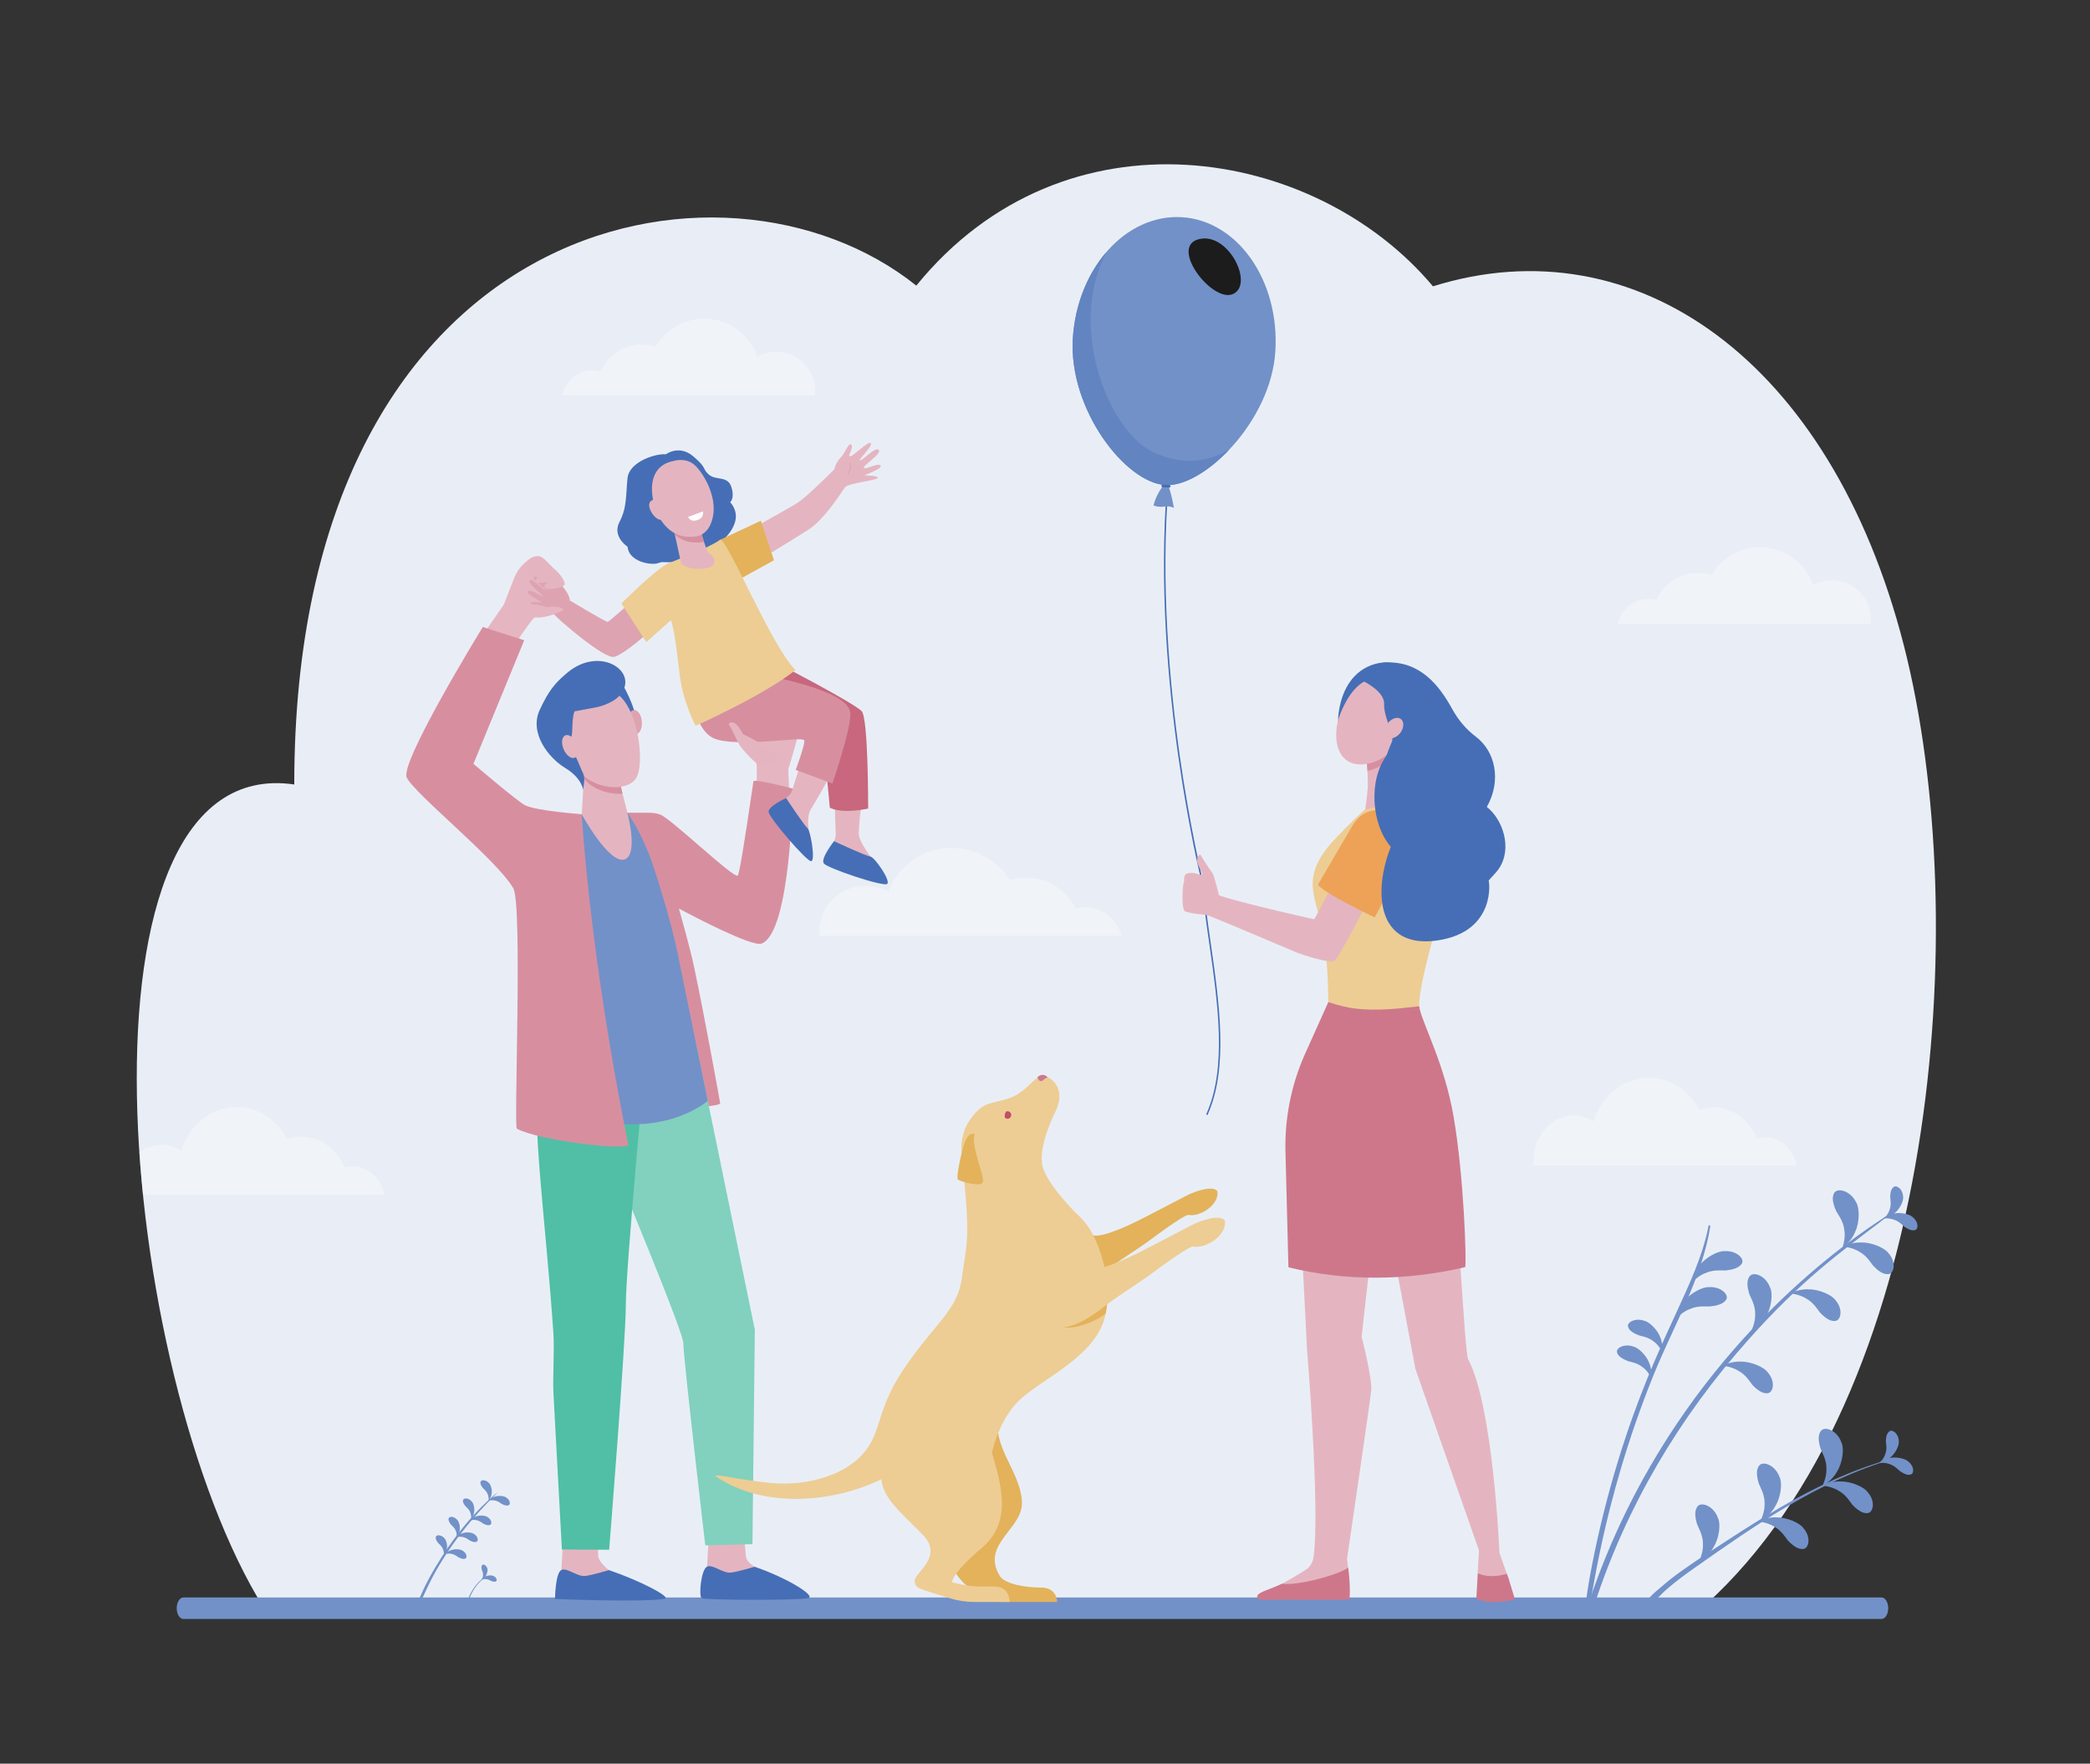 <svg xmlns="http://www.w3.org/2000/svg" xmlns:xlink="http://www.w3.org/1999/xlink" id="Layer_1" x="0px" y="0px" viewBox="0 0 2370.1 2000" style="enable-background:new 0 0 2370.1 2000;" xml:space="preserve"><rect x="0" y="0" width="2370.1" height="2000" fill="#333333" stroke="none"/><style type="text/css">	.st0{fill:#E9EEF6;}	.st1{opacity:0.47;fill:#F9FBFD;}	.st2{fill:#7291C8;}	.st3{fill:#466EB6;}	.st4{fill:#1C1C1C;}	.st5{fill:#6284C1;}	.st6{fill:#E4B5C0;}	.st7{fill:#DEA3B1;}	.st8{fill:#E5B6C1;}	.st9{fill:#D78FA0;}	.st10{fill:#81D1BE;}	.st11{fill:#50BFA5;}	.st12{fill:#E3B25B;}	.st13{fill:#C8677D;}	.st14{fill:#EDCD94;}	.st15{fill:#FFFFFF;}	.st16{fill:#CE778B;}	.st17{fill:#EDA258;}	.st18{fill:#BF4E68;}	.st19{fill:#CE788D;}</style><g>	<path class="st0" d="M299.7,1824.2c-166.9-266.4-229.6-973.2,34-934.6c0-644.9,486.8-740.9,705.4-565.7  c168.5-207.2,452.6-158.3,585.9,0.8c230.3-72,451.3,84.7,533.9,406.8c80.2,313,37.8,850.7-225.2,1088.7  C956.6,1820.3,299.7,1824.2,299.7,1824.2z"></path>	<path class="st1" d="M1834.8,707.1c3.6-16,17.7-27.9,34.5-27.9c3.1,0,6.1,0.4,8.9,1.2c8.3-18.1,26.3-30.6,47.2-30.6  c5.4,0,10.6,0.8,15.5,2.4c11.2-19,31.6-31.6,55-31.6c27.7,0,51.4,17.9,60.3,43.1c6.3-3.6,13.6-5.7,21.4-5.7c24.3,0,44,20.1,44,44.9  c0,1.5-0.1,2.9-0.2,4.4H1834.8z"></path>	<path class="st1" d="M1271.7,1061.2c-4.3-18.4-21.1-32.1-41.2-32.1c-3.7,0-7.3,0.5-10.7,1.3c-9.9-20.7-31.4-35.1-56.3-35.1  c-6.4,0-12.7,1-18.5,2.7c-13.4-21.7-37.8-36.3-65.6-36.3c-33.1,0-61.3,20.6-72,49.4c-7.6-4.1-16.3-6.5-25.6-6.5  c-29,0-52.6,23-52.6,51.5c0,1.7,0.1,3.3,0.3,5H1271.7z"></path>	<path class="st1" d="M158,1306.8c7.2-5.4,15.9-8.5,25.2-8.5c8.1,0,15.7,2.4,22.3,6.5c9.3-28.8,33.9-49.4,62.8-49.4  c24.3,0,45.5,14.5,57.2,36.3c5.1-1.8,10.5-2.7,16.1-2.7c21.7,0,40.4,14.4,49.1,35.1c3-0.9,6.1-1.3,9.3-1.3  c17.5,0,32.1,13.7,35.9,32H162.1C160.5,1338.7,159.1,1322.7,158,1306.8z"></path>	<path class="st1" d="M2037.5,1321.7c-3.8-18.4-18.4-32.1-35.9-32.1c-3.2,0-6.3,0.5-9.3,1.3c-8.6-20.7-27.4-35.1-49.1-35.1  c-5.6,0-11,1-16.1,2.7c-11.7-21.7-32.9-36.3-57.2-36.3c-28.9,0-53.5,20.6-62.8,49.4c-6.6-4.1-14.2-6.5-22.3-6.5  c-25.3,0-45.8,23-45.8,51.5c0,1.7,0.1,3.3,0.2,5H2037.5z"></path>	<path class="st1" d="M637.6,448c3.6-16,17.7-27.9,34.5-27.9c3.1,0,6.1,0.4,8.9,1.2c8.3-18.1,26.3-30.6,47.2-30.6  c5.4,0,10.6,0.8,15.5,2.4c11.2-19,31.6-31.6,55-31.6c27.7,0,51.4,17.9,60.3,43.1c6.3-3.6,13.6-5.7,21.4-5.7c24.3,0,44,20.1,44,44.9  c0,1.5-0.1,2.9-0.2,4.4H637.6z"></path>	<g>		<g>			<path class="st2" d="M564.1,1692.8c-29.1,28.1-54.5,60.1-73.5,95.5c-5.3,10-9.8,20.2-14.5,30.5c-0.6,1.4-3,0.4-2.5-1    c0.5-1.4,1-2.8,1.6-4.2c0.3-0.8,1.8-0.8,1.7,0.2c-0.2,1.4-0.4,2.9-0.6,4.3c-0.9-0.1-1.8-0.2-2.7-0.4c7.2-18.6,17.2-36.4,28-53.2    C533.9,1714.3,567.4,1689.6,564.1,1692.8L564.1,1692.8z"></path>		</g>		<path class="st2" d="M527.9,1708.1c0.9,1,4,3.3,5.3,6.8c1.5,3.3,1.2,7.6,1.1,7.5c-0.2,0.1,2.9-3.1,3.4-7.8   c0.8-4.5-0.9-10.4-2.9-12.1c-3.6-4.1-8.8-4-9.6-1.7C524.4,1703.1,526.1,1705.9,527.9,1708.1z"></path>		<path class="st2" d="M547.7,1687.5c0.9,1,4,3.3,5.3,6.8c1.5,3.3,1.2,7.6,1.1,7.5c-0.2,0.1,2.9-3.1,3.4-7.8   c0.9-4.5-0.9-10.4-2.9-12.1c-3.6-4.1-8.8-4-9.6-1.7C544.2,1682.5,545.9,1685.3,547.7,1687.5z"></path>		<path class="st2" d="M569.1,1705.5c-1.1-0.7-4.1-3.2-7.8-3.9c-3.6-0.9-7.9,0.2-7.8,0.3c-0.1,0.2,2.7-3.3,7.3-4.6   c4.4-1.6,10.6-1,12.8,0.6c4.8,2.7,5.6,7.8,3.4,8.9C574.7,1708,571.6,1706.8,569.1,1705.5z"></path>		<path class="st2" d="M548.1,1727.8c-1.1-0.7-4.1-3.2-7.8-3.9c-3.6-0.9-7.9,0.2-7.8,0.3c-0.1,0.2,2.7-3.3,7.3-4.6   c4.4-1.6,10.6-1,12.8,0.6c4.8,2.7,5.6,7.8,3.4,8.9C553.7,1730.3,550.6,1729.1,548.1,1727.8z"></path>		<path class="st2" d="M532.7,1746.9c-1.1-0.7-4.1-3.2-7.8-3.9c-3.6-0.9-7.9,0.2-7.8,0.3c-0.1,0.2,2.7-3.3,7.3-4.6   c4.4-1.6,10.6-1,12.8,0.6c4.8,2.7,5.6,7.8,3.4,8.9C538.4,1749.4,535.3,1748.2,532.7,1746.9z"></path>		<path class="st2" d="M520,1766c-1.1-0.7-4.1-3.2-7.8-3.9c-3.6-0.9-7.9,0.2-7.8,0.3c-0.1,0.2,2.7-3.3,7.3-4.6   c4.4-1.6,10.6-1,12.8,0.6c4.8,2.7,5.6,7.8,3.4,8.9C525.6,1768.5,522.5,1767.3,520,1766z"></path>		<path class="st2" d="M511.5,1729c0.9,1,4,3.3,5.3,6.8c1.5,3.3,1.2,7.6,1.1,7.5c-0.2,0.1,2.9-3.1,3.4-7.8   c0.8-4.5-0.9-10.4-2.9-12.1c-3.6-4.1-8.8-4-9.6-1.7C508,1724,509.8,1726.8,511.5,1729z"></path>		<path class="st2" d="M497,1749.9c0.9,1,4,3.3,5.3,6.8c1.5,3.3,1.2,7.6,1.1,7.5c-0.2,0.1,2.9-3.1,3.4-7.8   c0.8-4.5-0.9-10.4-2.9-12.1c-3.6-4.1-8.8-4-9.6-1.7C493.5,1745,495.2,1747.7,497,1749.9z"></path>		<g>			<g>				<path class="st2" d="M551.7,1787.6c-1.5,0.9-5.3,4-7.2,5.9c-5.3,5.3-10.2,12.8-12.8,21.2c-0.2,0.5-0.2,1-0.7,1.3     c-0.1,0.1-0.3,0-0.4-0.1c-0.3-0.6-0.1-1.1,0.1-1.7c1.2-4.2,3.8-9.6,7.6-14.8C544.8,1790.8,549.6,1788.8,551.7,1787.6     C551.7,1787.5,551.7,1787.6,551.7,1787.6L551.7,1787.6z"></path>			</g>			<path class="st2" d="M557,1792.8c-0.8-0.4-3.2-2-5.9-2.1c-2.6-0.4-5.6,0.8-5.5,0.8c0,0.2,1.6-2.6,4.8-3.8c3-1.5,7.5-1.5,9.1-0.6    c3.6,1.5,4.6,5.1,3.1,6C561.2,1794.2,558.9,1793.6,557,1792.8z"></path>			<path class="st2" d="M546.4,1780.2c0.3,0.9,1.6,3.3,1.4,5.9c0,2.6-1.5,5.3-1.5,5.2c-0.2,0,2.8-1.2,4.5-4.1c1.9-2.7,2.5-7,1.8-8.7    c-1.1-3.7-4.6-5.1-5.7-3.8C545.6,1776,545.9,1778.3,546.4,1780.2z"></path>		</g>	</g>	<g>		<g>			<path class="st2" d="M2153.7,1370.3c-8.7,5-16.6,11.7-24.5,17.7c-43,32.6-86.7,64.2-146,130.7    c-79.3,88.8-138.6,189.6-174.7,299.8c-1.3,3.9-7.8,2.2-6.5-1.7c23.5-70.8,56.9-138.6,98.8-201.2    C2014.1,1446.5,2155.2,1369.5,2153.7,1370.3L2153.7,1370.3z"></path>		</g>		<g>			<path class="st2" d="M1939.5,1390.7c-9.5,59.7-42.1,113.3-64.5,169c-60.1,148.9-69.8,261.5-75.2,274c-0.5,1.3-2.3,1-2.4-0.3    c-1.5-11.7,11.6-92.5,37.7-177.4c43.4-141.2,88.8-196.4,102.4-265.8C1937.7,1388.9,1939.7,1389.4,1939.5,1390.7L1939.5,1390.7z"></path>		</g>		<path class="st2" d="M2082.3,1373.4c1.6,3.1,8.3,11.5,9.2,21.5c1.8,9.6-2.3,20.8-2.5,20.4c-0.6,0.2,10-6.3,14.7-18.2   c5.5-11.2,5.1-27.9,1.1-33.9c-6.6-13.2-20.8-16.3-24.5-10.8C2076.5,1357.9,2079.2,1366.4,2082.3,1373.4z"></path>		<path class="st2" d="M1983.9,1467.8c1.2,3.2,6.8,12.3,6.5,22.3c0.5,9.7-4.8,20.4-5,19.9c-0.6,0.1,10.7-5.1,16.8-16.3   c6.8-10.5,8.5-27,5.2-33.4c-4.9-13.8-18.6-18.5-22.9-13.4C1980,1451.9,1981.6,1460.6,1983.9,1467.8z"></path>		<path class="st2" d="M1858.6,1514.3c2.5,0.8,10.6,1.9,16.4,6.7c6.1,4.2,10.1,12.1,9.7,11.9c-0.2,0.4,1.8-8.2-2.1-16.8   c-3.2-8.6-12.4-17.1-17.7-18.3c-10.6-3.7-19.8,1.7-18.7,6.4C1847.2,1509.1,1853.1,1512.2,1858.6,1514.3z"></path>		<path class="st2" d="M1846.1,1543.5c2.5,0.8,10.6,1.9,16.4,6.7c6.1,4.2,10.1,12.1,9.7,11.9c-0.2,0.4,1.8-8.2-2.1-16.8   c-3.2-8.6-12.4-17.1-17.7-18.3c-10.6-3.7-19.8,1.7-18.7,6.4C1834.7,1538.2,1840.7,1541.3,1846.1,1543.5z"></path>		<path class="st2" d="M2124.1,1435.2c-2.1-2.5-6.9-11-15.3-15.6c-7.8-5.1-19.1-6.2-18.8-5.8c-0.4,0.4,9.4-5.6,21.5-4.8   c12-0.1,26.4,6.6,30.1,12.1c9.1,10.3,6.4,22.9,0.1,23.7C2135.4,1445.7,2129,1440.4,2124.1,1435.2z"></path>		<path class="st2" d="M2063.8,1488.3c-2.1-2.5-6.9-11-15.3-15.6c-7.8-5.1-19.1-6.2-18.8-5.8c-0.4,0.4,9.4-5.6,21.5-4.8   c12-0.1,26.4,6.6,30.1,12.1c9.1,10.3,6.4,22.9,0.1,23.7C2075.1,1498.9,2068.7,1493.5,2063.8,1488.3z"></path>		<path class="st2" d="M1956.9,1440.7c-3.3,0.2-13.4-1.2-22.2,2.7c-8.9,3-16.4,11.2-16,11.1c0.1,0.5,0.8-10.5,8.6-19.5   c6.9-9.3,21.1-16.5,27.9-16.2c14.1-1,23.2,8.5,20.2,13.8C1972.4,1438.1,1964.1,1439.9,1956.9,1440.7z"></path>		<path class="st2" d="M1939.2,1481.5c-3.3,0.2-13.4-1.2-22.2,2.7c-8.9,3-16.5,11.2-16,11.1c0.1,0.5,0.8-10.5,8.6-19.5   c6.9-9.3,21.1-16.5,27.9-16.2c14.1-1,23.2,8.5,20.2,13.8C1954.8,1478.9,1946.5,1480.7,1939.2,1481.5z"></path>		<path class="st2" d="M1987.1,1570.3c-2.1-2.5-6.9-11-15.3-15.6c-7.8-5.1-19.1-6.2-18.8-5.8c-0.4,0.4,9.4-5.6,21.5-4.8   c12-0.1,26.4,6.6,30.1,12.1c9.1,10.3,6.4,22.9,0.1,23.7C1998.4,1580.8,1992,1575.5,1987.1,1570.3z"></path>		<path class="st2" d="M2159.5,1391c-1.7-1.3-5.9-6.1-11.8-7.9c-5.6-2.2-12.9-1.4-12.6-1.3c-0.2,0.3,5.1-4.7,12.9-5.7   c7.5-1.6,17.5,0.8,20.6,3.8c7.1,5.3,7.2,13.6,3.3,14.9C2168.1,1396.2,2163.3,1393.7,2159.5,1391z"></path>		<path class="st2" d="M2143.5,1357.6c0.1,2,1.6,8.1-0.5,13.7c-1.5,5.6-6.5,10.7-6.5,10.4c-0.4-0.1,7-1.1,12.5-6.4   c5.8-4.8,9.8-13.8,9.2-18c-0.2-8.7-7.1-13.6-10.4-11.5C2144.3,1347.9,2143.6,1353.1,2143.5,1357.6z"></path>		<g>			<g>				<path class="st2" d="M2146.6,1654.5c-83.6,24.4-155.9,74.8-225.4,123.8c-46.9,33-42.9,39.3-52.8,44.7c-1.6,0.9-3.6-0.6-3.1-2.3     c2.5-8.4,12.1-15.5,18.6-21.2c7.6-6.7,15.6-12.8,23.9-18.7c17.7-12.6,36-24.3,54.3-36.2c37.1-24.1,75-47.3,115.5-65.7     c22.2-10.1,45.2-18.6,68.9-25.1C2146.9,1653.8,2147,1654.4,2146.6,1654.5L2146.6,1654.5z"></path>			</g>			<path class="st2" d="M2064.7,1643.2c1.2,3.2,6.8,12.3,6.5,22.3c0.5,9.7-4.8,20.4-5,19.9c-0.6,0.1,10.7-5.1,16.8-16.3    c6.8-10.5,8.5-27,5.2-33.4c-4.9-13.8-18.6-18.5-22.9-13.4C2060.8,1627.3,2062.4,1636,2064.7,1643.2z"></path>			<path class="st2" d="M1994.6,1682.6c1.2,3.2,6.8,12.3,6.5,22.3c0.5,9.7-4.8,20.4-5,19.9c-0.6,0.1,10.7-5.1,16.8-16.3    c6.8-10.5,8.5-27,5.2-33.4c-4.9-13.8-18.6-18.5-22.9-13.4C1990.8,1666.6,1992.4,1675.3,1994.6,1682.6z"></path>			<path class="st2" d="M1924.7,1728.9c1.2,3.2,6.8,12.3,6.5,22.3c0.5,9.7-4.8,20.4-5,19.9c-0.6,0.1,10.7-5.1,16.8-16.3    c6.8-10.5,8.5-27,5.2-33.4c-4.9-13.8-18.6-18.5-22.9-13.4C1920.9,1713,1922.4,1721.7,1924.7,1728.9z"></path>			<path class="st2" d="M2100.5,1706.2c-2.1-2.5-6.9-11-15.3-15.6c-7.8-5.1-19.1-6.2-18.8-5.8c-0.4,0.4,9.4-5.6,21.5-4.8    c12-0.1,26.4,6.6,30.1,12.1c9.1,10.3,6.4,22.9,0.1,23.7C2111.8,1716.8,2105.4,1711.4,2100.5,1706.2z"></path>			<path class="st2" d="M2027.5,1746.9c-2.1-2.5-6.9-11-15.3-15.6c-7.8-5.1-19.1-6.2-18.8-5.8c-0.4,0.4,9.4-5.6,21.5-4.8    c12-0.1,26.4,6.6,30.1,12.1c9.1,10.3,6.4,22.9,0.1,23.7C2038.8,1757.4,2032.4,1752.1,2027.5,1746.9z"></path>			<path class="st2" d="M2154.6,1668.2c-1.7-1.3-5.9-6.1-11.8-7.9c-5.6-2.2-12.9-1.4-12.6-1.3c-0.2,0.3,5.1-4.7,12.9-5.7    c7.5-1.6,17.5,0.8,20.6,3.8c7.1,5.3,7.2,13.6,3.3,14.9C2163.2,1673.4,2158.4,1670.9,2154.6,1668.2z"></path>			<path class="st2" d="M2138.6,1634.7c0.1,2,1.6,8.1-0.5,13.7c-1.5,5.6-6.5,10.7-6.5,10.4c-0.4-0.1,7-1.1,12.5-6.4    c5.8-4.8,9.8-13.8,9.2-18c-0.2-8.7-7.1-13.6-10.4-11.5C2139.4,1625.1,2138.7,1630.2,2138.6,1634.7z"></path>		</g>	</g>	<path class="st2" d="M208,1811.5h1925.7c4.2,0,7.6,5.5,7.6,12.2c0,6.7-3.4,12.2-7.6,12.2H208c-4.2,0-7.6-5.5-7.6-12.2  C200.4,1817,203.8,1811.5,208,1811.5z"></path>	<g>		<g>			<g>				<path class="st3" d="M1369.3,1264.5c24-53.1,13.6-126,3.5-196.4c-3.5-24.2-6.7-47.1-8.5-68.5l0-0.1     c-0.1-0.6-14.5-58.6-26.5-142.9c-11-77.8-22.1-194.4-12.5-308.5l-1.7-0.1c-9.6,114.3,1.5,231,12.5,308.9     c11.8,83,25.9,140.6,26.5,142.9c1.8,21.4,5,44.3,8.5,68.5c10.1,70.2,20.5,142.9-3.3,195.5L1369.3,1264.5z"></path>			</g>			<path class="st2" d="M1323.5,546.6c6.2,16.1,7.2,29.1,8,29.4c-9.5-4.4-13.5,1.3-23.4-2.9C1313.3,553.9,1323.5,546.6,1323.5,546.6    z"></path>			<path class="st2" d="M1216.6,384.1c-4.8,79.9,59.5,163.5,105.2,166c43.4,2.4,119.7-72.2,124.5-152.1    c4.8-79.9-42.7-147.8-106.1-151.7C1276.8,242.5,1221.5,304.1,1216.6,384.1z"></path>			<path class="st4" d="M1362.9,270.6c31.6-4,58.7,51.7,35.6,62.7C1374.5,344.7,1322.2,275.7,1362.9,270.6z"></path>			<path class="st5" d="M1216.6,384.1c2.3-38.7,16.6-73.2,37.8-98c-44.9,88,5,205,53.7,226.8c23.8,10.7,52,16.2,85.9-3    c-24.1,25.5-51.7,41.3-72.1,40.2C1276.1,547.6,1211.8,464,1216.6,384.1z"></path>			<path class="st3" d="M1318.4,552.5l7.5,0.4c0.8,0,1.5-0.6,1.6-1.4l0,0c0-0.8-0.6-1.5-1.4-1.6l-7.4-0.4c-0.8,0-1.5,0.6-1.6,1.4    l0,0C1316.9,551.8,1317.5,552.5,1318.4,552.5z"></path>		</g>		<g>			<g>				<path class="st3" d="M755.1,515.2c0,0,14.9-11.4,31.1,2.3c16.2,13.7,9.8,13.9,17.8,20.8c8,6.9,21.2,0.8,25.4,14     c4.1,13.2-1.4,17.2-1.4,17.2s8.8,8.5,5.9,21.1c-2.9,12.5-15.4,26.4-28.8,29c0,0-16,16.7-37,17.7c-21,1-14.2-1.1-22.2,1.4     c-7.9,2.5-32.8-1.7-34.2-18.7c0,0-17.9-11.5-9.2-28.1c8.7-16.7,7.1-30.3,9.1-49.7C713.7,522.9,745,513.9,755.1,515.2z"></path>			</g>			<g>				<path class="st6" d="M903,571.1c10.3-6.2,34.9-30.7,43.2-39c0.1-1,1.1-6.9,7.8-14.1c4.7-5.1,8.6-17,11.5-13.5     c2.9,3.5-4.9,12.8-1.5,13c3.4,0.2,20.9-18.1,23.5-14.9c2.6,3.2-15.1,19.4-12.1,19.5c3,0.2,17.5-16.3,21.2-11.8     c3.7,4.5-18.9,17.8-16.9,20.3c2,2.4,15.9-6.3,18.9-2.7c2.9,3.6-19.7,11.1-17.9,11.2c1.8,0.1,14.7,0.2,14.7,2.7     c0,2.8-32.8,5.9-37,10.6l0,0c-9,13.3-25.2,37.5-41,47.8c-19.3,12.6-63.9,39.3-63.9,39.3L833,610.7     C833,610.7,890.7,578.4,903,571.1z"></path>				<path class="st7" d="M963.8,523.5c0.8,1.7,1.1,3.5,1.1,5.3c-0.1,0.3,0.5,6.2-4.6,10.4C962.3,535.6,964.6,531.7,963.8,523.5z"></path>			</g>			<g>				<path class="st8" d="M903,841.5c-3.3,12-9.1,31-9.1,31c0.3,5.3,1.3,27.2,2.4,54.1l-39-16.8c0,0,1.9-42.5,0.2-45.3     c-1.4-2.3-4.3-0.7-16-18.3c-3.4-5.1-3.8-14-3.8-14s-0.4-11,2.1-12c2.5-1,5.3,0.8,6.1,2.7c0.8,1.9,0.5,6.3,1.3,8.3     c0.8,1.9,6.5,4.4,8.9,4.3c2.4-0.1,0.6-32.5,0.6-32.5s-1.1-9.2-1.7-12.2c-0.5-2.6-2.6-10.1-2.6-10.1s-2.5-11,1-11.7     c2-0.4,6.9,8.5,10.1,18c3.5,10.2,5.3,21,6.4,20.9c2.5-0.3,1.7-18.1,1.7-18.1s-2.3-8.2-2.1-12c-2.2-4.8-3.6-13.5,0.6-14.1     c0.8-0.1,6,11.1,6,11.1s2,7.9,3.1,11.5c2.1,6.5,2.1,16.7,3.2,21.2c0.9,3.7,1.8,2.2,2.2,2.4c0.3,0.1-0.1-5-0.5-12.1     c-0.2-3.6,0.3-7.7-0.6-11.7c-0.8-3.8-1.2-9.2-1.4-12.4c-0.4-9.2,5.3-8.1,7.1,0.3c0.7,3.2,1.4,6.7,2.1,10.3     c2.7,13.8,2.3,27.1,3.8,27.3c1.9,0.2,1.3-24,1.3-24s3.3-13.3,5.9-0.8c3,14.5,2.4,26.2,2.3,26.7     C904.1,816.9,906.3,829.5,903,841.5z"></path>				<path class="st9" d="M899.1,894.3c0,0-44.2-11.8-44.7-8.2c-11.4,78-16.3,106.1-17.9,106.9c-5.5,2.6-75.2-64.5-87.8-69.3     c-6-2.3-12.7-2.1-19-2.1c-15.2,0-18.1,0-18.1,0c-0.4,0-0.6,0-0.6,0l-0.3,14.2c16.7,15.8,33,321,36.3,320.9     c3.7-0.1,72.9-0.4,69.6-6.2c0,0-16.7-94-29.9-155.9c-4.4-20.8-16.8-64.3-16.8-64.3c16.9,9.1,83.1,43.8,93.8,39.7     C897.1,1057.4,899.1,894.3,899.1,894.3z"></path>				<path class="st6" d="M804,1737.3c0,0-2.2,39.6-2.2,39.7c-0.8,5-4,17.4-4,22c0,17.2,75-14.6,58.2-22.2c-1.5-0.7-9.5-5.9-10-11.7     c-0.8-9-2.7-27.2-2.7-27.2L804,1737.3z"></path>				<path class="st3" d="M855.8,1776.7c0,0-17.6,5.3-26.6,6.6c-9,1.3-20.9-9.7-27.3-6.8c-7,3.3-9.6,33.2-6.3,35.7     c3.2,2.4,105,2.9,120.5,0.1C926.9,1810.3,891.8,1788.9,855.8,1776.7z"></path>				<path class="st6" d="M638.8,1741.1c0,0-2.2,39.6-2.2,39.7c-0.8,5-4,17.4-4,22c0,17.2,75-14.6,58.2-22.2     c-1.5-0.7-11.9-9.8-12.4-15.6c-0.8-9-0.4-23.3-0.4-23.3L638.8,1741.1z"></path>				<path class="st3" d="M690.6,1780.5c0,0-17.6,5.3-26.6,6.6c-9,1.3-20.9-9.7-27.3-6.8c-7,3.3-7.3,32.9-7.3,32.9     s99.8,4.2,124.3-0.2C762.1,1811.5,726.5,1792.7,690.6,1780.5z"></path>				<path class="st10" d="M757.6,1169.6l31.7,13.9l66.7,324.4l-2.7,243.2l-53.5,1.3c0,0-24.9-212.7-24.9-229.2     c0-16.5-115.2-288.5-115.2-288.5L757.6,1169.6z"></path>				<path class="st11" d="M733.1,1187.4c0,0-23.4,249.9-23.4,292.1s-18.9,277.9-18.9,277.9l-53.6-0.3c0,0-3.9-71.9-9.6-177.6     c-0.9-16.6,1.2-50,0-67.1c-8.3-123.3-24.8-239.4-17-285.4c1.3-7.4,3.7-26.8,8.3-31.7C654.1,1158.3,733.1,1187.4,733.1,1187.4z"></path>				<path class="st2" d="M768.2,1079.9c-7.6-37.4-27-98.7-32.7-112.6c-13.1-31.9-24.1-45.5-24.1-45.5l-51.7,1.5c0,0-1.2,0.3-1.6,0.4     c-4.2,0.7-4.4,151.3-2.1,207.6c2.3,56.3,14.8,129.6,14.8,129.6l14.8-1.4c0.2,7.6,0.4,12.6,0.4,12.6     c74.8,13.2,116.6-23.7,116.6-23.7S778.1,1128.4,768.2,1079.9z"></path>				<path class="st6" d="M662.4,877.8l-2.7,45.6c0,0,31.9,58.5,49.3,50.9c14.6-6.4,2.9-50.5,2.9-50.5s-2.2-10.1-5.4-21.7     c-2.2-8.1-4-16.9-3.7-23.3C703.7,863.1,662.4,877.8,662.4,877.8z"></path>				<path class="st9" d="M702.9,878.7c0.8-15.6-40.5-0.9-40.5-0.9l-0.3,4.5c1.3,2.1,2.8,3.9,4.4,5.3c10.8,9.2,26.5,13.6,39.5,12.5     C704.1,892.5,702.6,884.6,702.9,878.7z"></path>				<g>					<path class="st3" d="M705.1,774.8c0,0,16.4,26.1,17.1,47.8c0.7,21.6-4.3,36.3-4.3,36.3l-53-66.8L705.1,774.8z"></path>					<path class="st7" d="M727.9,818.3c0.6,7.6-2.5,14-7,14.3c-4.4,0.3-8.5-5.5-9-13.1c-0.6-7.6,2.5-14,7-14.3      C723.3,804.8,727.3,810.7,727.9,818.3z"></path>					<path class="st6" d="M646.9,802.1c-1.2-0.3-2.8,62.6,15.1,77.9c17.8,15.3,49.6,17.4,59.2,2.7c10.7-16.2,2.7-82.8-24.1-97.6      C670.4,770.4,646.9,802.1,646.9,802.1z"></path>					<path class="st3" d="M643.3,762.9c-14.2,11.8-21.2,20.6-31.2,42c-12.3,26.4,10,54.6,29,66.1c19,11.5,20.2,24.8,20.2,24.8l1-8.2      c0.5-3,0.4-5.4-0.1-7.5c-0.5-2.5-1.6-4.6-2.6-6.7c-1.5-3.5-6.5-15.7-8.5-18.9c-5.2-8.5-6.2-10.3-3.3-18.2      c2.2-6.1,0.2-19.6,3.6-29.6l26.1-4.9c0,0,16.3-3.5,24.8-12.7C726.7,762.6,680.9,731.1,643.3,762.9z"></path>					<path class="st6" d="M653.9,843.4c3,7,2.2,14.1-1.9,15.8c-4.1,1.8-9.8-2.5-12.8-9.5c-3-7-2.2-14.1,1.9-15.8      C645.1,832.2,650.9,836.4,653.9,843.4z"></path>				</g>				<path class="st8" d="M583.3,654.9c-4.7,11.5-11.7,30.2-11.7,30.2c-6.4,9.7-22.1,31.7-31.5,46.3l39.4,5.8c0,0,23.8-35.9,26.8-37     c2.5-1,2.9,2.8,22.9-4.1c5.8-2,11.5-8.8,11.5-8.8s0.7-1.2-0.7-3.4c-1.4-2.3,1.7-9.9-0.2-8.9c-1.8,1-4.2,4.7-6.1,5.7     c-1.8,1,0.5-12.5-1.3-14c-1.9-1.5,5.5-15.2-13.7-30.2c-1.5-1.2-7.8-11.6-20.1-1.2C595.9,637.4,588,643.4,583.3,654.9z"></path>				<path class="st9" d="M659.7,923.3c0,0-51.1-3.7-64.2-10.1c-7.9-3.8-58.6-47-58.6-47l57.6-140.2l-47-15     c0,0-94.2,153.2-86.3,170.6c8.1,18,102.5,93.5,120.9,125.7c10.6,18.5,0.5,270.3,4,272.6c24.6,13.6,127.9,25.7,126.3,17.8     C668.1,1079.1,659.7,923.3,659.7,923.3z"></path>			</g>			<polygon class="st12" points="816.5,612.2 862.8,590.5 877.7,635.3 832.6,660.2    "></polygon>			<g>				<path class="st7" d="M646.3,681c0,0-0.2-6.1-6.9-14.2c-4.3-5.2-9.6-12.4-12.4-9.2c-2.8,3.2,6.2,8.1,3.1,8.1     c-3.2,0-22.2-14.3-24.8-11.4c-2.5,2.9,14.6,14,13,14.8c-1.6,0.8-15.1-14.4-17.8-10.9c-2.7,3.6,16,17.1,15.5,18     c-0.7,1.6-14.4-9-17.3-5.7c-2.9,3.3,17.3,12.6,15.6,12.6c-1.7,0-12.6-1.5-12.6,0.9c-0.1,2.7,23.6,8.6,27.4,13.4     c3.8,4.8,55.6,49.9,67.4,47.5c11.8-2.3,61.5-44.5,63-56.9c1.5-12.4-5.7-27-13.7-27.1c-8-0.1-54.2,44.3-56.8,44.3     C686.5,705.1,646.3,681,646.3,681z"></path>				<path class="st6" d="M897.3,898.9c-3.4,5.6-16.9,14.1-16.9,14.1c7.8,16.4,35.3,52.9,35.3,52.9s4.9-4.6,3.8-9.7     c-1.1-5.1-6-28.5-0.4-37.7c1.5-2.4,17.6-29.2,29.8-53.4c-8.5-5.2-28.8-0.5-36.5-6.7C905,871.1,898.5,897,897.3,898.9z"></path>				<path class="st3" d="M891.5,905c0,0,20.2,30.8,24.3,34.2c3.3,2.8,9.2,36.8,4.1,37.4c-5.1,0.5-47.8-49.3-48.3-55.9     C871,914.2,891.5,905,891.5,905z"></path>				<path class="st6" d="M947.8,946.6c-0.3,6.4-8.1,20.3-8.1,20.3c15.2,9.6,58.2,25.9,58.2,25.9s2.1-6.3-1.4-10     c-3.5-3.7-23-27.3-22.6-37.7c0.1-2.7,0.9-22.9,3.7-35.1c-10.3,0-20.8-1.5-30.8-2.7C946.5,921.5,947.8,944.5,947.8,946.6z"></path>				<path class="st13" d="M883.1,753c0,0,83.7,43.2,94,53.4c7.7,7.6,7.4,110.5,7.4,110.5s-28.4,6.6-43.5-1c0,0-5.7-69.9-9.7-71.9     c-4-2-90.3-21.6-90.3-21.6l-3-41.6L883.1,753z"></path>				<path class="st9" d="M801,733.7c0,0,36,25.8,51.5,29.1c11.9,2.6,108,18.1,111.7,45.1c2.1,15.3-20.2,80.6-20.2,80.6l-41.7-15.4     c0,0,11.7-30.8,9.6-34.2c-2.1-3.4-79.9,9.3-103.2-2c-23.3-11.3-27.6-63.6-27.6-63.6L801,733.7z"></path>				<path class="st14" d="M789.1,626.4c0,0,20.5-9.1,27.3-14.2c6.8-5.2,59.1,122.3,85.8,147.6C864.9,789.3,788.8,823,788.8,823     s-14.5-27.3-18-57.7c-3.8-32.2-6.4-51.1-9.9-62.1l-28,25l-28.3-43.9c0,0,36.2-36,50.7-44.1C759.3,637.9,789.1,626.4,789.1,626.4     z"></path>				<path class="st3" d="M945.8,953.9c0,0,35.6,16.6,41.4,17.5c4.7,0.7,23.5,27.7,18.8,31c-4.7,3.3-67.8-17.8-71.8-23.3     C930.2,973.6,945.8,953.9,945.8,953.9z"></path>				<path class="st6" d="M794.7,602.5c0,0,6.6,23.6,9.5,25.2c2.9,1.5,7.1,4.2,5.6,10.8c-1.5,6.6-16.6,7.4-24.2,6.3     c-7.2-1.1-13.1-5.6-13.1-5.6l-8.3-38.1L794.7,602.5z"></path>				<path class="st9" d="M788.4,615.2c-5-0.2-13.8-0.8-23-8.7l-1.2-5.3l30.5,1.5c0,0,1.6,5.8,3.6,11.8     C794.4,615.4,790.8,615.2,788.4,615.2z"></path>				<path class="st6" d="M751.1,576.1c0,0-5-13.6-12.6-8.2c-7.6,5.3,5.3,24.1,12.1,21.2C757.4,586.2,751.1,576.1,751.1,576.1z"></path>				<path class="st6" d="M763.7,522.8c0,0,13.1-4.4,23.1,3.8c10,8.2,26.5,35.3,21.7,59.1c-4.8,23.8-20.7,23.2-27.2,23     c-6.5-0.2-19.6-1.2-31.4-18.3C738.1,573.2,729,529.3,763.7,522.8z"></path>			</g>			<path class="st15" d="M780.3,586.2L797,580c0,0,2,6.5-5.3,9.4C782.8,593,780.3,586.2,780.3,586.2z"></path>			<path class="st8" d="M604.9,698.3c10,3.9,26.4-2.3,33.7-6.3c0.7-2.8-9.1-5-15.7-3.7c-6.6,1.2-15.3-6.5-26.6-0.7    C589.6,694.4,604.9,698.3,604.9,698.3z"></path>			<path class="st6" d="M614.3,651.2c-15.9,11.6-4.5,11.6,9.9,8c-8,3.8-7.7,6.3-5.7,8c2.4,2.1,18.9-0.2,21.5-3.6    c2.3-3.2-6-13.9-9.3-16.6c-1.9-1.7-4.2-3.6-6.3-5.9c-6.1-6.5-7.4-7.4-9.7-9c-4.4-3.1-8.2-0.4-13.9,3.2c-7.2,5.7-4.7,10.5,6.2,7    c-1.1,0.8-9.4,5.5-7.7,9.9C600.3,655.2,605,654,614.3,651.2z"></path>			<path class="st6" d="M832.1,819.6c5.6,1.9,10.4,14,11,13.3c0,0,23.5,10,38,24.8c0.5,1.3,1.4,4.8,2.2,6.4l-21,4.9    c-11.3-8.2-23-22.3-24.5-25.5c-0.9-2-3.6-7.4-5-10.3c-1.4-2.9-4.4-9.2-5.6-10.4C825.6,821,827.2,818,832.1,819.6z"></path>		</g>		<g>			<path class="st3" d="M1625,807.3c-1.8,32.7-48.5,42.6-80.5,33.9c-20.8-5.7-29.6-10.7-26.4-33.3c5.2-36.7,26.2-53.8,49.2-56.5    C1597,747.9,1626.5,780.4,1625,807.3z"></path>			<path class="st6" d="M1569.3,1290.9l-25.2,224.9c0,0,12.3,47.6,10.9,61.1s-27.4,190.7-27.4,190.7l1.1,9.9l0,29.4h-96.3    c0,0,20.4-9.1,49-27.2c2.1-1.3,7-5.6,8.2-14.1c7.6-54.6-7.5-236.8-7.5-236.8l-11.9-237.2L1569.3,1290.9z"></path>			<path class="st6" d="M1646.7,1338.2c5.4,1.4,13.8,194.7,18.3,203.3c28.6,54.3,35.4,219.5,35.4,219.5l8.5,24    c-9.8,8.3-20.8,8.2-33.2-0.8l1.5-26l-72.1-205.8l-39.4-209.9L1646.7,1338.2z"></path>			<path class="st14" d="M1503.4,963.7c11.6-15.8,59.6-61.7,64.9-61.6c15.5,0.3,66.5,0.3,76.5,5.3l-0.5,87.3    c-1.6,7.3-36.8,121.5-34.8,146.5l-0.2,0.2c-29.5,28.4-76,26.2-103-4.9l0,0c0,0,0.1-34.6-4-66.2    C1495.8,1020.8,1474.5,1003,1503.4,963.7z"></path>			<path class="st16" d="M1461.1,1437.1l-3.4-133.4c-0.6-37.7,7.1-75.1,22.6-109.4l26-57.9c10.5,3.3,20.5,6.2,31.5,7.4    c24.1,2.7,47.8,0,71.7-2.7c0.1,0.9,0.2,1.7,0.3,2.4c4.3,19.6,28.5,63.4,38.7,123.3c11.6,68,14.6,162.2,13.1,170.1    C1594.7,1452.6,1526,1453.1,1461.1,1437.1z"></path>			<path class="st6" d="M1584,852.9c0,0-1.3,32.2,1.6,44.4c2.9,12.2,6.8,13.1-18.2,16.9c-9.8,1.5-19.2,3.6-19.2,3.6    s2.6-17.9,2.9-25.5c0.6-12.5-2.9-51-2.9-51L1584,852.9z"></path>			<path class="st9" d="M1565,868.9c-5.1,2.8-9.9,4.4-14.3,5.1c-0.8-15.2-2.4-32.7-2.4-32.7l34.1,11    C1578.3,858.9,1572.7,864.7,1565,868.9z"></path>			<path class="st16" d="M1675.8,1784.1c13.2,5.8,27.3,2.3,33,0.5l1.9,5.1l7.3,24.1c0,0-28.9,7.1-43.8-1.1L1675.8,1784.1z"></path>			<path class="st16" d="M1529.6,1814.1h-100.1c-3.7-0.3-4.6-3.3-3.3-5.2c2.6-3.8,14.3-6.8,27.5-12.9c23,2.4,71.4-13.2,75-18.6    C1530.7,1788.1,1531.7,1813.6,1529.6,1814.1z"></path>			<path class="st6" d="M1509.8,1005.3c0,0-16.9,33.7-19.6,37.1c0,0-74.2-16.4-105.5-26.2c-0.4-0.2-0.7-0.3-1.1-0.5    c-0.6-0.3-1.4-0.4-1.6-1.3c-0.7-3.8-4.1-16.5-5.9-21.9c-0.5-1.5-1.3-2.8-2.3-4c-2.3-2.6-12.7-19.6-12.7-19.6s-3.6,1.3-3.6,6.9    c0,5.6,7.8,16.2,5.7,16.2l0,0c-2.2,0.1-4.3-0.6-6.4-1.3c-2.8-0.9-6-1-9-0.6c-2.9,0.3-4.7,2.4-5,5.6c-0.1,1.9,0.2,4-0.5,5.7    c-1.2,2.9-3,29.4,1.5,32c2.3,1.3,14.5,3.5,19.4,3.6c3.5,0.1,7,0.9,9.9,2.3c0.6,0.3,1.3,0.5,2,0.8l0,0c22.3,9,96.9,40.7,96.9,40.7    s36.6,13,41.9,8.4s37.3-67.4,37.3-67.4L1509.8,1005.3z"></path>			<path class="st17" d="M1590.2,944.7c7.2,29.6-31.3,95.6-31.3,95.6s-54.8-25.8-64.4-36.9c0,0,37.2-64,39.7-67.9    c11-17.6,26-17.6,35.8-16.5C1577.8,919.9,1590.2,944.7,1590.2,944.7z"></path>			<path class="st3" d="M1630.4,1066.4c67.6-10.1,58.3-69.5,57.7-67.4c0.4-1.7,7.6-8,11.5-13.7c16.2-23.7,4-56.8-13.5-70.2    c17.2-30.7,9.2-63.6-12.7-79.9c-11-8.3-19.8-19-26.4-30.9c-14.6-26.5-36.2-55.3-76.6-53c-40.3,4.4,0.9,34.3-9.5,70.9    c-5.3,18.5,2.6,16.9,12.1,33.8c-21.1,27.1-18.4,78.1,4.2,104.3C1556.9,1011.5,1561.4,1076.7,1630.4,1066.4z"></path>			<path class="st6" d="M1583.3,775.5c0,0,12.5,8.9,15.7,25.2c3.2,16.3-14.1,60.1-49.5,65.6c-35.4,5.5-39.4-32.5-29.7-56.6    C1529.6,785.5,1548.4,755.7,1583.3,775.5z"></path>			<path class="st3" d="M1599.9,830.5c8.2-23.3,8.9-41.8-7-53c-15.9-11.2-29.3-22-46.8-8.4l-3.7,1.5c0,0,27.8,12.1,27.2,27.6    c-0.6,15.5,12.2,35.9,8.8,43.1c-3.4,7.2-8.3,21.8-8.3,21.8l7.1-4.3C1577.1,858.7,1591.8,853.9,1599.9,830.5z"></path>			<path class="st6" d="M1573.6,820.4c-4.2,5.7-4.4,12.7-0.4,15.6c4,2.9,10.7,0.6,14.9-5.1c4.2-5.7,4.4-12.7,0.4-15.6    C1584.6,812.4,1577.9,814.7,1573.6,820.4z"></path>		</g>		<g>			<path class="st12" d="M1238.2,1400.5c9.7,4.2,41.3-10.5,56.7-18.4c17.6-9,28.4-14.7,49.9-25.9c12.6-6.6,32-12,35.8-5.1    c2,15.3-19.9,29.4-33.6,26.6c-8,2.5-37.5,24.5-44.4,29.6c-14.2,10.6-29.7,19.1-49.3,34.4c-19.6,15.3-39.8,23.9-49.6,18.3    c-9.8-5.6-2.2-35.7,4.2-45.2S1238.2,1400.5,1238.2,1400.5z"></path>			<g>				<path class="st12" d="M1131.3,1611.6c-2.7,32.9,26.5,59.5,27.6,91.9c1.1,30.8-47.8,47.8-24.6,84.4c6.4,8.5,28.5,12.4,46.6,12.4     c18.1,0,17.9,16.3,17.9,16.3h-64.1c-42.1-11.7-49.7-30.8-54.2-39.3c-7.3-14-106.4-116.1,22.3-37.7     c31.4,19.1-44.1-40.9-46.2-62.1C1062.8,1651.6,1134.9,1567.6,1131.3,1611.6z"></path>				<path class="st14" d="M1116.5,1253.7c10.4-5.3,25-4.8,38.2-13.3c13.3-8.5,20.7-20.7,27.6-20.7c6.9,0,28,12.3,14.8,40.4     c0,0-20.5,39.5-14.8,62.6c3.1,12.4,18.6,34.5,43,57.9c24.4,23.4,40.4,86.6,23.9,123.7s-65.3,58.9-90.8,81.3     c-25.5,22.3-33.5,61.6-33.5,61.6c10.6,37.2,23.4,78.6-11.7,108.3c-35,29.7-33.5,38.8-33.5,38.8c22.8,5.8,29.7,4.8,47.8,4.8     c18.1,0,17.5,17.5,17.5,17.5h-40.2c-9.4,0-18.8-1.4-27.8-4.3c-34.5-10.9-38.9-10.5-39.8-19.1c-1.1-9.6,34.5-27.6,8.5-53.6     c-26-26-44.1-40.9-46.2-62.1c-54.7,26.6-132.8,33.5-186.9-2.7c-6.9-5.3,22.3,3.2,62.1,6.9c39.8,3.7,88.7-8.5,109.9-40.9     c16.1-24.5,10.6-46.2,44.1-94c33.5-47.8,57.4-62.1,62.1-97.7c4.8-35.6,8.5-41.4,4.2-92.9c-4.2-51.5-7.9-54.4-1.1-74.9     C1097.4,1271.7,1107.3,1258.3,1116.5,1253.7z"></path>				<path class="st18" d="M1139.6,1263.6c-0.6,2.3-0.5,4.3,1.8,4.9c2.3,0.6,4.6-0.7,5.2-3c0.6-2.3-0.7-4.6-3-5.2     C1141.4,1259.7,1140.4,1260.5,1139.6,1263.6z"></path>				<path class="st12" d="M1255.9,1472.1c-0.2,6.1-0.9,12-2.1,17.7c-20.3,15-47.5,18.8-50.8,13.5     C1222.9,1478.2,1247.2,1472.1,1255.9,1472.1z"></path>				<path class="st12" d="M1114.4,1340.8c-3.2,5.6-25.8-1.3-28.1-3.2c-2.4-1.9,4-32.9,8.5-43.8c4.5-10.9,10.6-7.7,10.6-7.7     C1100.3,1299.3,1117.5,1335.2,1114.4,1340.8z"></path>				<path class="st19" d="M1176.6,1222c1.6,4.1,3.8,5,6.1,3c2.3-2,4.8-3,4.8-3c0.7-1.2-2.5-3.1-5.2-3.1     C1179.7,1218.9,1176.2,1221,1176.6,1222z"></path>			</g>			<path class="st14" d="M1233.4,1438.6c10.6,4.6,45.1-11.5,62-20.2c19.2-9.8,31-16,54.5-28.4c13.8-7.2,35-13.2,39.2-5.6    c2.2,16.7-21.8,32.2-36.7,29.1c-8.8,2.7-41,26.7-48.6,32.3c-15.6,11.5-32.5,20.9-53.9,37.6c-21.4,16.8-43.5,26.2-54.2,20    c-10.7-6.1-2.4-39,4.6-49.4C1207.3,1444,1233.4,1438.6,1233.4,1438.6z"></path>		</g>	</g></g></svg>
